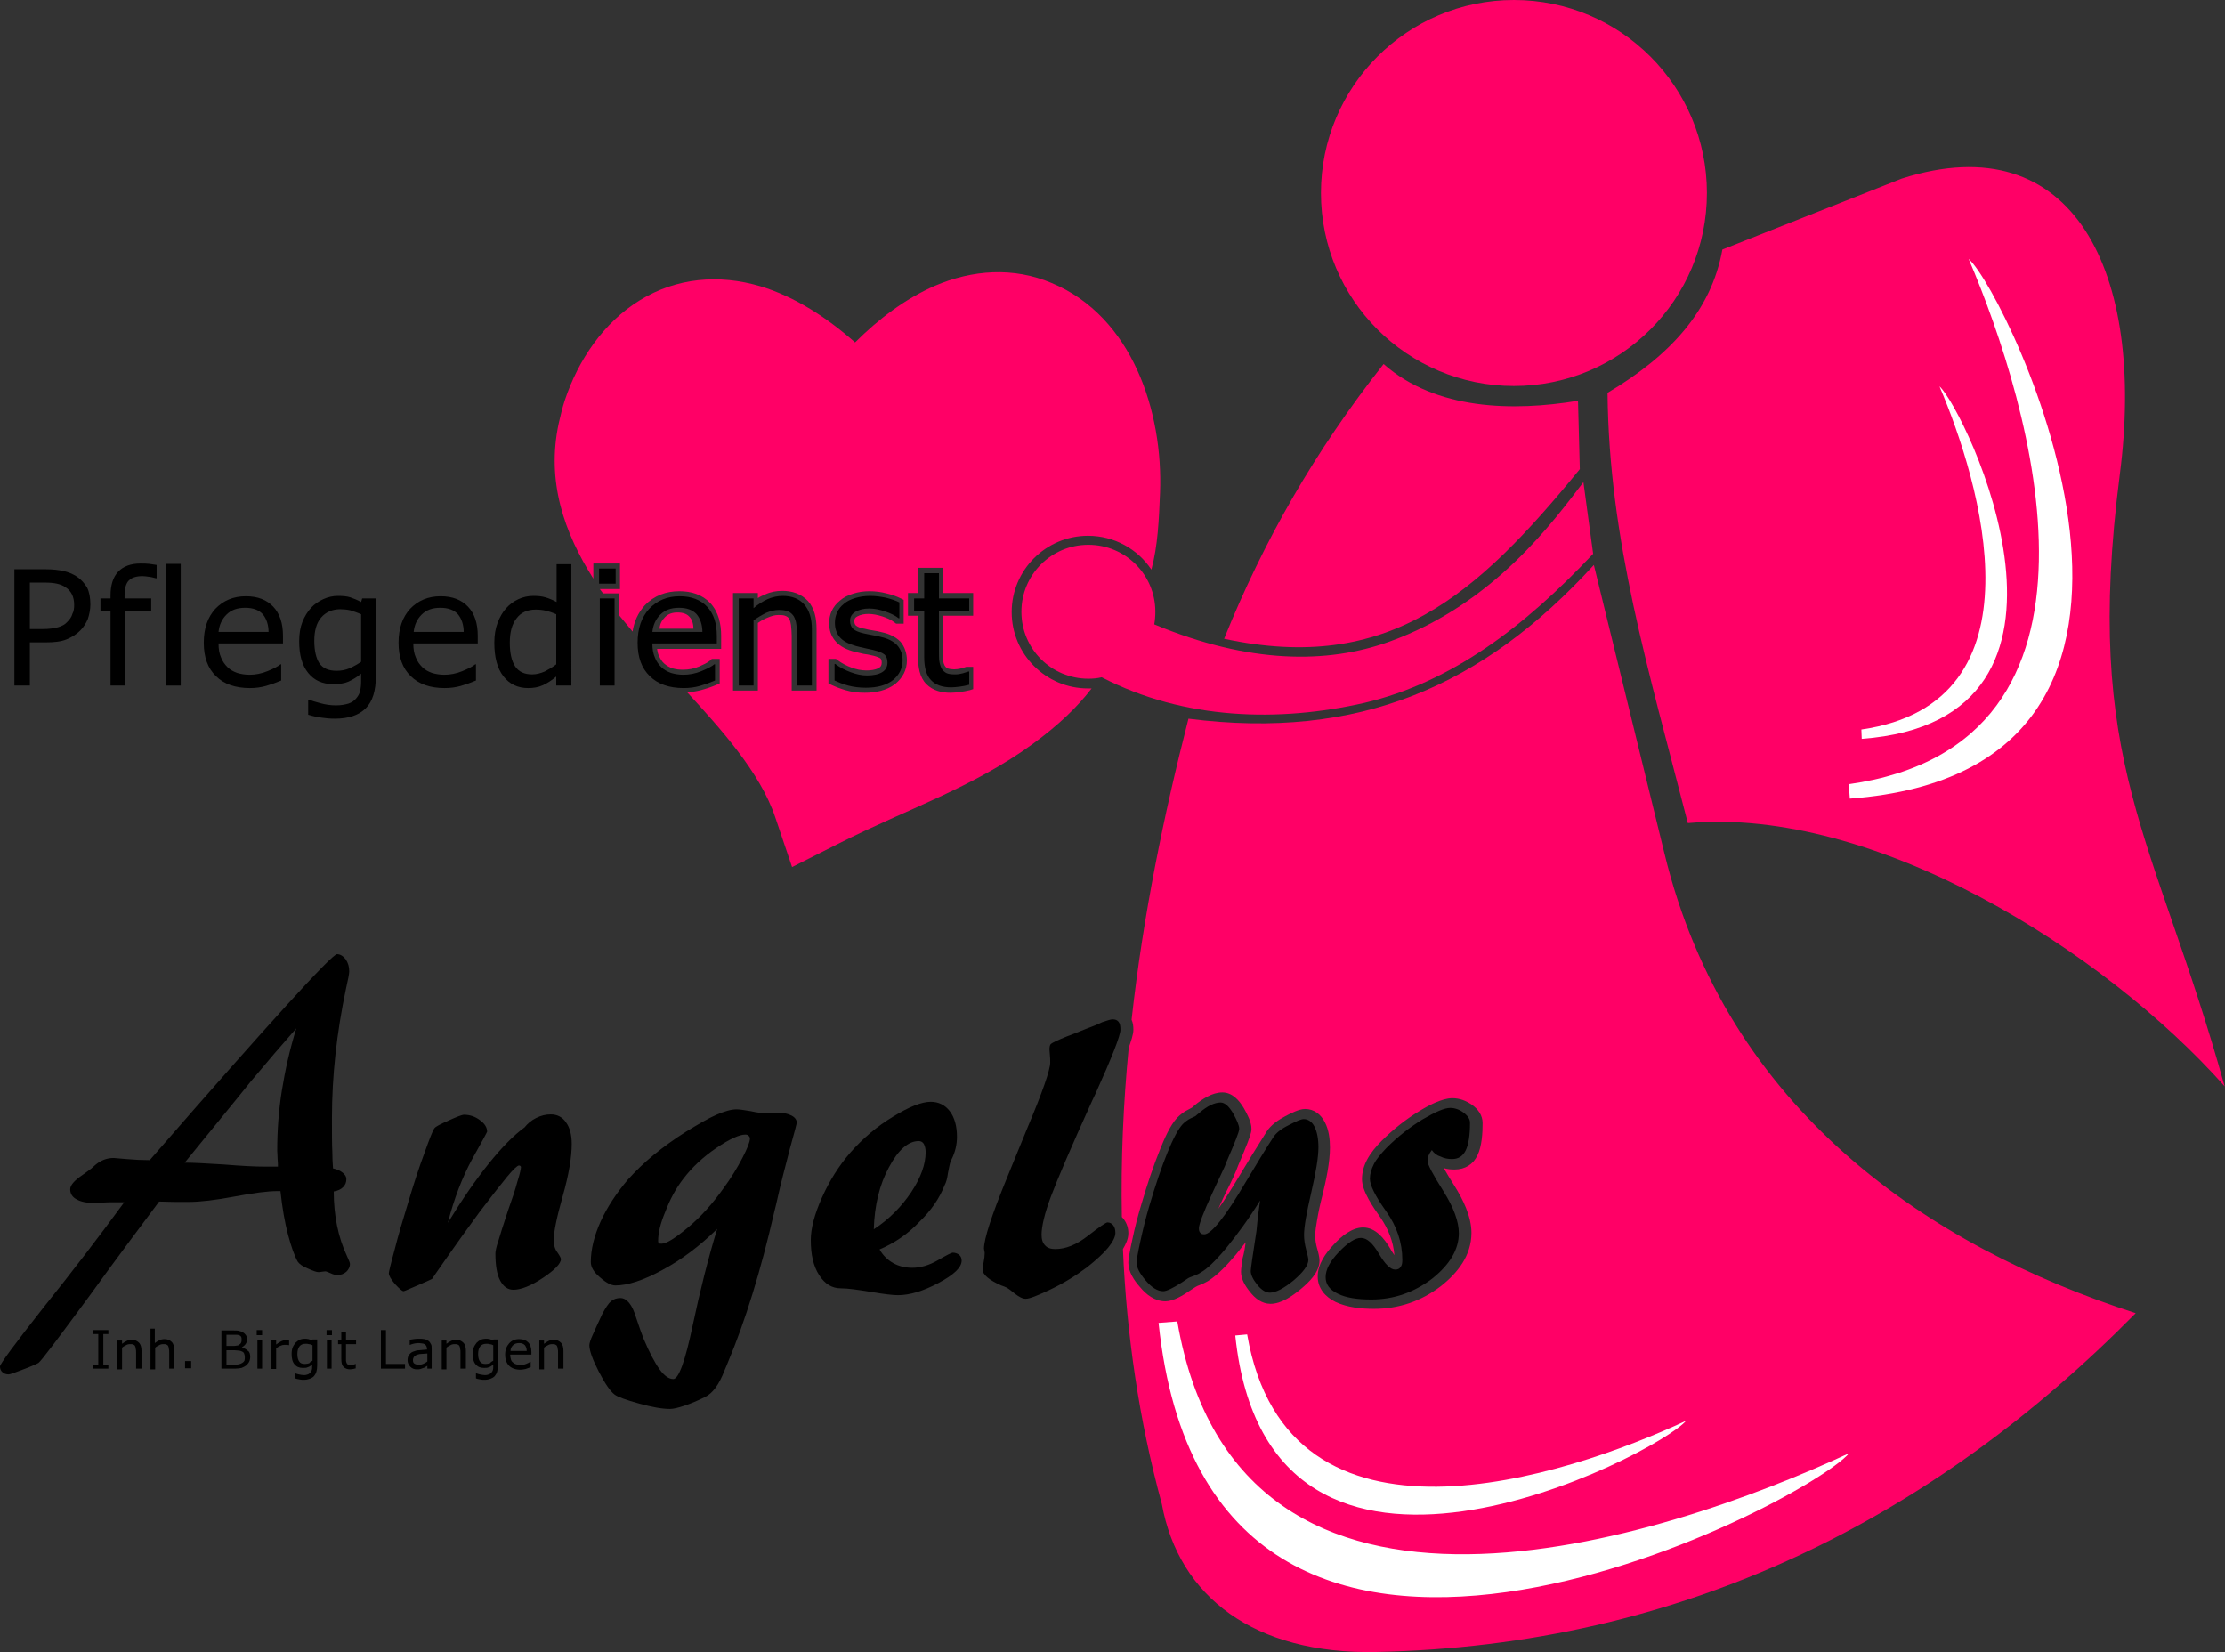 <?xml version="1.0" encoding="utf-8"?>
<!-- Generator: Adobe Illustrator 25.4.1, SVG Export Plug-In . SVG Version: 6.00 Build 0)  -->
<svg version="1.1" id="Ebene_1" xmlns="http://www.w3.org/2000/svg" xmlns:xlink="http://www.w3.org/1999/xlink" x="0px" y="0px"
	 viewBox="0 0 618 458.8" style="enable-background:new 0 0 618 458.8;" xml:space="preserve">
<rect x="0" y="0" width="618" height="458.8" fill="#333333" stroke="none"/>
<style type="text/css">
	.st0{fill-rule:evenodd;clip-rule:evenodd;fill:#FF0066;}
	.st1{fill-rule:evenodd;clip-rule:evenodd;fill:#FFFFFF;}
</style>
<path class="st0" d="M340,177.4c10.9-27,25.1-52,44.3-76.3c14.5,12.8,35.9,13.2,54,10.2l0.5,19C410.1,165.4,385.7,187.2,340,177.4"
	/>
<path class="st0" d="M192.6,174.6c0-1.4-0.4-2.6-1.1-3.3c-0.7-0.8-1.8-1.2-3.3-1.2c-1.5,0-2.6,0.4-3.5,1.3c-0.9,0.9-1.4,1.9-1.5,3.2
	H192.6z M255,171h-2.8v-6.3h2.8v-7h6.9v7h8.4v6.3h-8.4v9.6c0,0.9,0,1.9,0.1,2.9c0,0.5,0.2,1,0.4,1.4c0.2,0.3,0.4,0.5,0.7,0.7
	c0.5,0.2,1.4,0.3,1.9,0.3c0.6,0,1.2-0.1,1.7-0.2c0.5-0.1,1-0.3,1.4-0.4l0.3-0.1h1.9v6.2l-1,0.3c-0.9,0.2-1.8,0.4-2.7,0.5
	c-0.9,0.1-1.7,0.2-2.6,0.2c-2.5,0-4.9-0.6-6.7-2.4c-1.9-1.9-2.3-4.8-2.3-7.4V171z M251.9,183.4c0,2.7-1.2,4.9-3.3,6.6
	c-2.4,1.8-5.4,2.4-8.4,2.4c-1.8,0-3.6-0.2-5.3-0.7c-1.4-0.4-2.7-0.9-4-1.5l-0.8-0.4V183h2.1l0.4,0.3c1.2,0.9,2.5,1.6,3.9,2.1
	c1.3,0.5,2.7,0.8,4.1,0.8c1.1,0,2.5-0.1,3.5-0.7c0.6-0.3,0.8-0.8,0.8-1.5c0-0.4-0.1-0.8-0.3-1.1c-0.5-0.4-1.9-0.8-2.5-0.9
	c-0.7-0.2-1.5-0.3-2.2-0.4c-0.9-0.2-1.8-0.4-2.6-0.6c-1.9-0.5-4-1.4-5.3-3c-1.2-1.4-1.7-3.1-1.7-4.9c0-1.2,0.2-2.3,0.7-3.4
	c0.5-1.1,1.3-2.1,2.3-2.9c1-0.9,2.3-1.5,3.6-1.9c1.5-0.5,3.1-0.7,4.6-0.7c1.6,0,3.2,0.2,4.7,0.6c1.4,0.3,2.8,0.8,4,1.4l0.8,0.4v6.6
	h-2.1l-0.4-0.3c-1-0.8-2.2-1.3-3.4-1.7c-1.3-0.4-2.6-0.7-3.9-0.7c-1.1,0-2.2,0.2-3.1,0.7c-0.6,0.3-0.8,0.7-0.8,1.3
	c0,0.4,0.1,0.9,0.4,1.2c0.6,0.5,1.6,0.8,2.4,0.9c0.8,0.2,1.6,0.4,2.5,0.5c0.8,0.1,1.6,0.3,2.4,0.5c1.9,0.4,3.7,1.2,5.1,2.6
	C251.3,179.6,251.9,181.5,251.9,183.4z M210.5,173v18.8h-6.9v-27.1h6.9v1.4c0.6-0.4,1.3-0.7,2-1c1.5-0.7,3.1-1,4.8-1
	c2.7,0,5.2,0.8,7.1,2.8c1.9,2.1,2.4,5,2.4,7.7v17.2h-6.9v-15.2c0-1-0.1-2-0.2-3c-0.1-0.6-0.2-1.2-0.5-1.7c-0.2-0.4-0.5-0.6-0.9-0.8
	c-0.6-0.3-1.4-0.3-2.1-0.3c-1,0-2,0.3-2.9,0.7C212.2,171.9,211.4,172.4,210.5,173z M237.5,95.1c6.5-6.5,13.9-12.1,22.1-15.7
	c10.5-4.5,21.9-5.3,32.5-0.8c22.4,9.3,31,35.8,30.1,58.3c-0.3,7.4-0.6,14.7-2.4,21.3c-3.8-5.7-10.3-9.4-17.6-9.4
	c-11.7,0-21.2,9.5-21.2,21.2c0,11.7,9.5,21.2,21.2,21.2c0.3,0,0.7,0,1,0c-4,5.2-9,10-16.2,15.3c-16.8,12.3-35.6,18.4-53.9,27.7
	l-13.1,6.6l-4.7-13.9c-4.2-12.5-15.5-24.9-24.4-34.6c1.2-0.1,2.5-0.3,3.7-0.6c1.5-0.4,3-0.9,4.4-1.5l0.9-0.4v-6.8h-2.2l-0.4,0.4
	c-0.8,0.7-2.2,1.3-3.1,1.7c-1.4,0.6-2.9,0.9-4.5,0.9c-1,0-2-0.1-3-0.4c-0.8-0.3-1.5-0.7-2.2-1.3c-0.7-0.6-1.1-1.4-1.5-2.2
	c-0.3-0.6-0.4-1.3-0.5-1.9h17.8v-3.6c0-3.3-0.7-6.6-3-9.1c-2.3-2.4-5.3-3.3-8.6-3.3c-3.7,0-7,1.2-9.6,3.9c-1.9,2.1-3,4.6-3.4,7.3
	c-1.3-1.5-2.5-3.1-3.8-4.6v-6h-4.4c-0.3-0.4-0.6-0.8-0.9-1.2h5.6v-7.1h-7.4v4.2c-8.1-12.8-13.1-27-9.6-43.2c0.5-2.2,1-4.3,1.7-6.4
	c3.7-11.1,10.7-21.5,20.8-27.7c10.2-6.3,22-7.3,33.5-3.9C220.8,82.4,229.7,88.2,237.5,95.1z"/>
<path class="st0" d="M401,324.4c0.9,1.6,1.9,3.2,2.9,4.8c2.4,3.8,4.8,8.6,4.8,13.2c0,6.3-3.8,11.1-8.5,14.8
	c-5.5,4.2-11.7,6.3-18.6,6.3c-3.5,0-7.4-0.4-10.6-1.9c-2.9-1.4-5-3.8-5-7.1c0-3.4,2.2-6.5,4.5-8.9c2-2.2,5-4.7,8.1-4.7
	c3.5,0,5.9,3.1,7.5,5.8c0.2,0.4,0.7,1.2,1.2,1.9c-0.3-3.8-1.7-7.3-3.9-10.5c-1.9-2.7-5.1-7.2-5.1-10.6c0-1.9,0.5-3.7,1.4-5.4
	c1-1.9,2.5-3.7,4-5.2c3.2-3.2,6.7-6,10.5-8.3c2.4-1.5,6.3-3.6,9.2-3.6c2,0,3.8,0.7,5.4,1.8c1.7,1.2,3,2.9,3,5.1
	c0,2.8-0.2,6.4-1.4,8.9c-1.2,2.6-3.5,4-6.4,4C402.9,324.8,401.9,324.7,401,324.4 M346,345c-0.9,1.1-1.8,2.3-2.7,3.4
	c-2.1,2.5-4.9,5.6-7.8,7.4c-0.7,0.4-1.5,0.8-2.3,1.1c-0.3,0.1-0.8,0.3-1.1,0.5c-0.6,0.4-1.2,0.8-1.7,1.1c-1.7,1.2-4.5,2.9-6.7,2.9
	c-2.9,0-5.3-1.8-7.1-4c-1.6-1.8-3.2-4.2-3.2-6.7c0-0.8,0.2-1.7,0.3-2.4c0.2-1.3,0.5-2.6,0.8-4c0.7-3.4,1.6-6.8,2.6-10.1
	c1.5-5.1,3.2-10.3,5.2-15.2c1.1-2.7,2.7-6.5,4.7-8.6c0.9-0.9,1.9-1.7,3-2.2c0.4-0.2,0.7-0.4,1.1-0.6c0.3-0.2,0.5-0.5,0.8-0.7
	c2.1-1.7,4.8-3.5,7.6-3.5c2.8,0,4.7,2.2,6,4.4c0.9,1.6,2.1,3.8,2.1,5.7c0,1.2-0.7,2.8-1.1,3.9c-0.8,2.1-1.7,4.2-2.6,6.3l-0.5,1.3
	c-1,2.5-2.3,4.9-3.5,7.4c-0.5,1.1-1,2.2-1.5,3.3c2-2.8,3.9-5.9,5.7-8.9c2.5-4.2,5.1-8.4,7.7-12.5c1.2-1.9,3.3-3.3,5.2-4.3
	c1.5-0.8,3.8-2,5.5-2c2.5,0,4.4,1.5,5.5,3.7c1.1,2.1,1.4,4.7,1.4,7c0,4.2-1.1,9.2-2.1,13.3c-0.6,2.3-1.1,4.6-1.5,7
	c-0.2,1.3-0.5,2.8-0.5,4.2c0,1.1,0.2,2.3,0.5,3.4c0.3,1,0.7,2.5,0.7,3.5c0,3.2-2.9,6-5.2,7.9c-2.3,1.9-5.4,4.1-8.4,4.1
	c-2.4,0-4.3-1.5-5.7-3.3c-1.3-1.6-2.5-3.5-2.5-5.6c0-1,0.3-2.5,0.4-3.6C345.6,347.9,345.8,346.4,346,345z M442.7,156.9
	c-30.9,33.8-65.4,48.7-112.6,42.7c-6.8,26.5-12.6,54.6-15.8,83.6c0.4,0.9,0.5,1.8,0.5,2.8c0,1.3-0.7,3.3-1.3,5
	c-1.5,15.5-2.2,31.2-1.9,47c0.2,0.2,0.4,0.4,0.6,0.7c0.8,1.1,1.2,2.4,1.2,3.8c0,1.6-0.7,3-1.5,4.4c1,23.5,4.4,47.3,10.8,70.8
	c4.7,25.8,25.8,41.8,59.5,41.1c85.2-1.7,154.8-37.1,211-94.1c-57.4-18.5-113.6-56.4-130.9-127.7L442.7,156.9z"/>
<path class="st0" d="M420.5,0c29.6,0,53.6,24,53.6,53.6c0,29.6-24,53.6-53.6,53.6c-29.6,0-53.6-24-53.6-53.6
	C366.9,24,390.9,0,420.5,0"/>
<path class="st1" d="M321.8,367.4c14.2,136.9,179.8,50.4,191.8,36.2C462.8,427.2,344.2,467,327,367L321.8,367.4z"/>
<path class="st1" d="M343.1,370.9c9.3,89.4,117.4,32.9,125.2,23.7c-33.2,15.4-110.6,41.4-121.9-24L343.1,370.9z"/>
<path class="st0" d="M468.8,228.6c-11-42.9-21.9-78.6-22.3-119.5c17.3-10.3,28.8-22.7,31.9-39.8l49.8-19.7
	c47.9-15.3,67.8,26.3,60.6,82c-10.4,80.8,9.7,100.3,29.1,170.1C584.2,263.8,520.6,224,468.8,228.6"/>
<path class="st1" d="M513.8,221.8c108-8,43.9-140.2,33-149.9c17.3,40.5,45.8,134.7-33.3,145.9L513.8,221.8z"/>
<path class="st1" d="M517.1,205.2c70.5-5.2,28.7-91.5,21.6-97.9c11.3,26.5,29.9,87.9-21.7,95.3L517.1,205.2z"/>
<path d="M34.5,333.9h-2.6c-1.3,0-2.5,0-3.7,0.1c-1.2,0-1.9,0.1-1.9,0.1c-2.1,0-3.8-0.3-5-1c-1.2-0.6-1.8-1.6-1.8-2.8
	c0-1.1,1.1-2.4,3.3-3.9c1.1-0.8,2-1.4,2.6-1.9c0.2-0.2,0.6-0.5,1-0.9c1.5-1.3,3.2-2,5.2-2c0.1,0,1.3,0.1,3.5,0.3
	c2.2,0.2,4.4,0.3,6.5,0.3l0.6-0.7c32.8-37.7,50-56.5,51.4-56.5c0.9,0,1.7,0.5,2.4,1.4c0.7,1,1,2.1,1,3.4c0,0.6-0.3,2.2-0.9,4.8
	c-2.6,12.3-3.9,24.3-3.9,35.9c0,4.3,0,7.3,0.1,9.2c0,1.8,0.1,3.4,0.2,4.8c1.1,0.2,2.1,0.7,2.7,1.2c0.7,0.6,1,1.1,1,1.8
	c0,0.9-0.3,1.6-0.9,2.2c-0.6,0.6-1.4,1-2.6,1.2c0,6.6,1.2,12.7,3.7,18c0.5,1.1,0.8,1.8,0.8,2.1c0,0.9-0.4,1.6-1,2.2
	c-0.7,0.6-1.5,0.9-2.4,0.9c-0.6,0-1.2-0.1-2-0.5c-0.7-0.3-1.2-0.5-1.3-0.5c-0.2,0-0.6,0-1.1,0.1c-0.5,0.1-0.8,0.1-1,0.1
	c-0.4,0-1.4-0.3-2.9-1c-1.5-0.6-2.4-1.3-2.8-1.9c-0.9-1.6-1.8-4.1-2.7-7.5c-0.9-3.4-1.6-7.4-2.1-12.1h-0.9c-2.6,0-6.5,0.5-11.8,1.5
	c-5.3,1-9.6,1.5-12.7,1.5c-1.4,0-2.7,0-4.1,0c-1.4,0-2.8-0.1-4.2-0.1c-5.2,7-11.7,15.6-19.2,26c-8.7,11.8-13.4,18.1-14.3,18.8
	c-0.5,0.3-1.8,0.9-4.2,1.8c-2.3,0.9-3.7,1.4-4.1,1.4c-0.7,0-1.3-0.2-1.7-0.6c-0.5-0.4-0.7-1-0.7-1.6c0-0.7,4-6.1,12.1-16.4
	C20.2,353,27.7,343.2,34.5,333.9 M51.3,322.9c2.3,0,5.9,0.2,10.8,0.5c4.9,0.4,8.7,0.6,11.4,0.6h3.7c0-0.5,0-1.2-0.1-2.2
	c0-1-0.1-1.7-0.1-2.2c0-5.6,0.4-11.2,1.3-16.8c0.9-5.6,2.2-11.4,4-17.2c-3.8,4.3-8,9.2-12.6,14.7C65.3,305.8,59.1,313.3,51.3,322.9z
	"/>
<path d="M124.4,339.6c3.9-6.4,7.7-11.9,11.4-16.5c3.7-4.6,7-7.9,9.9-10c0.8-1,1.8-1.9,3.2-2.6c1.4-0.7,2.7-1,4.1-1
	c1.7,0,3.2,0.7,4.2,2.2c1.1,1.5,1.6,3.5,1.6,6c0,3.7-0.8,8.5-2.5,14.5c-1.7,6-2.5,10-2.5,12.2c0,1.3,0.3,2.5,1,3.4
	c0.7,1,1,1.6,1,1.9c0,1.2-1.7,3-5,5.2c-3.3,2.2-6.1,3.3-8.2,3.3c-1.6,0-2.8-0.9-3.7-2.6c-0.9-1.7-1.3-4.2-1.3-7.5
	c0-0.5,0.2-1.7,0.8-3.4c0.5-1.7,1.4-4.6,2.7-8.5c1.1-3.1,2-5.7,2.6-8c0.7-2.2,1-3.6,1-4.1c0-0.1-0.1-0.2-0.2-0.3
	c-0.1-0.1-0.3-0.1-0.4-0.1c-0.4,0-1.6,1.1-3.4,3.3c-1.8,2.2-4.3,5.4-7.5,9.6c-3.1,4.2-6.1,8.4-8.9,12.4c-2.8,4-4.2,6-4.2,6.1
	c0,0.1-1.4,0.7-3.9,1.8c-2.6,1.1-3.9,1.7-4.1,1.7c-0.4,0-1.2-0.7-2.4-2c-1.1-1.3-1.7-2.3-1.7-3c0-0.3,0.5-2.5,1.6-6.5
	c1-4,2.3-8.3,3.7-12.9c1.6-5.4,3.1-10,4.6-14c1.4-3.9,2.3-6.3,2.8-6.9c0.3-0.4,1.6-1.1,3.9-2.1c2.2-1,3.7-1.6,4.3-1.6
	c1.6,0,3.1,0.5,4.4,1.5c1.4,1,2,2.1,2,3.2c0,0.1-1.4,2.7-4.2,7.7C128.4,327,126.1,332.9,124.4,339.6"/>
<path d="M199.2,341.3c-4.8,4.7-9.8,8.5-15.2,11.4c-5.3,2.9-9.7,4.3-13.1,4.3c-1.1,0-2.5-0.7-4.2-2.2c-1.8-1.5-2.6-2.9-2.6-4.3
	c0-3.4,0.9-7.2,2.7-11.2c1.8-4,4.4-7.9,7.6-11.7c2.1-2.3,4.4-4.6,7.1-6.8c2.7-2.2,5.7-4.4,9.2-6.6c3.3-2,6-3.6,8.3-4.6
	c2.3-1,4.1-1.5,5.6-1.5c0.8,0,2.1,0.2,3.9,0.5c1.8,0.4,3.3,0.6,4.4,0.6c0.2,0,0.7,0,1.4-0.1c0.7,0,1.2-0.1,1.6-0.1
	c1.6,0,2.9,0.3,3.9,0.8c1,0.5,1.5,1.2,1.5,2c0,0.2-0.6,2.6-1.9,7.2c-1.2,4.7-2.5,9.5-3.6,14.5c-0.1,0.6-0.4,1.6-0.7,2.9
	c-3.8,16.6-8.1,30.5-12.9,41.9c-0.2,0.6-0.6,1.4-1,2.4c-1.5,3.9-3.3,6.3-5.4,7.3c-2,1-3.9,1.8-5.7,2.4c-1.8,0.6-3.1,0.9-4,0.9
	c-2.2,0-5-0.5-8.6-1.5c-3.6-1-5.9-1.8-6.8-2.5c-1.2-0.9-2.7-3.1-4.4-6.4c-1.7-3.3-2.6-5.8-2.6-7.3c0-0.5,0.3-1.5,0.9-2.8
	c0.6-1.4,1.5-3.3,2.7-5.9c0.9-1.7,1.7-2.9,2.4-3.5c0.7-0.6,1.6-0.9,2.6-0.9c1.8,0,3.3,1.8,4.4,5.5c0.8,2.4,1.5,4.4,2.1,5.9
	c1.6,3.8,3.1,6.6,4.4,8.4c1.3,1.8,2.6,2.7,3.8,2.7c1.5,0,3.3-4.9,5.4-14.9C194.4,358.6,196.7,349.5,199.2,341.3 M182.8,344.7
	c0,0.3,0.1,0.5,0.2,0.6c0.2,0.1,0.4,0.1,0.8,0.1c1.3,0,3.7-1.5,7.3-4.5c3.6-3,6.8-6.6,9.8-10.8c2.2-3,3.9-5.8,5.3-8.5
	c1.4-2.7,2.1-4.5,2.1-5.4c0-0.3-0.1-0.5-0.4-0.8c-0.2-0.2-0.5-0.3-0.9-0.3c-1.6,0-4.3,1.2-8,3.7c-3.7,2.5-6.8,5.4-9.3,8.7
	c-2,2.6-3.6,5.6-4.9,9C183.4,339.8,182.8,342.5,182.8,344.7z"/>
<path d="M244.3,347c0.9,1.6,2.2,2.9,3.8,3.8c1.6,0.9,3.4,1.3,5.3,1.3c2.3,0,4.7-0.7,7.1-2.1c2.4-1.4,3.8-2.1,4.1-2.1
	c0.7,0,1.3,0.2,1.8,0.6c0.5,0.4,0.7,1,0.7,1.6c0,1.9-2.1,3.9-6.4,6.2c-4.3,2.3-8.1,3.4-11.3,3.4c-1.4,0-3.9-0.3-7.5-0.9
	c-3.6-0.6-6.4-1-8.4-1c-2.4,0-4.4-1.2-6-3.7c-1.6-2.5-2.3-5.7-2.3-9.7c0-3.2,1-7.1,3.1-11.8c2.1-4.7,4.7-8.8,7.8-12.4
	c3.5-4,7.5-7.4,12-10.1c4.4-2.7,7.9-4.1,10.4-4.1c2.2,0,4,0.9,5.3,2.6c1.3,1.7,2,4.1,2,7.1c0,2.2-0.5,4.3-1.5,6.3
	c-0.1,0.2-0.1,0.4-0.2,0.4c-0.3,0.7-0.5,1.9-0.8,3.4c-0.2,1.5-0.5,2.6-0.9,3.3c-1.4,3.6-3.7,7-7,10.2
	C252.2,342.7,248.5,345.2,244.3,347 M242.7,341.4c4.3-2.8,7.7-6.3,10.4-10.3c2.7-4.1,4-7.8,4-11.1c0-1-0.2-1.7-0.5-2.3
	c-0.3-0.5-0.8-0.8-1.4-0.8c-2.9,0-5.7,2.4-8.3,7.3C244.3,329,242.9,334.7,242.7,341.4z"/>
<path d="M309,283.1c0.8,0,1.3,0.2,1.7,0.7c0.4,0.5,0.5,1.2,0.5,2.2c0,1.6-2.3,7.5-6.9,17.7l-0.9,1.9c-5.9,13-9.7,21.9-11.5,26.7
	c-1.8,4.8-2.6,8.4-2.6,10.6c0,1.3,0.3,2.3,1,3c0.6,0.7,1.6,1,2.8,1c2.9,0,5.9-1.2,9.1-3.7c3.2-2.5,5-3.7,5.4-3.7
	c0.7,0,1.2,0.3,1.6,0.8c0.4,0.5,0.6,1.2,0.6,2.1c0,1.1-0.7,2.5-2,4.1c-1.4,1.7-3.3,3.4-5.8,5.4c-3.2,2.4-6.6,4.5-10.2,6.2
	c-3.6,1.7-5.8,2.6-6.9,2.6c-0.9,0-1.8-0.5-3-1.4c-1.1-0.9-1.9-1.5-2.3-1.7c-0.4-0.2-0.9-0.4-1.5-0.6c-3.4-1.5-5.2-3-5.2-4.5
	c0-0.2,0.1-0.9,0.3-1.9c0.2-1,0.3-1.9,0.3-2.6c0-0.1,0-0.3-0.1-0.6c0-0.3-0.1-0.5-0.1-0.6c0-2.7,2.1-9.2,6.4-19.7l1.1-2.7
	c1.1-2.7,2.6-6.4,4.5-11c4.3-10.2,6.4-16.3,6.4-18.3c0-0.6,0-1.4-0.1-2.3c-0.1-0.9-0.1-1.4-0.1-1.6c0-0.4,0.1-0.8,0.2-1
	c0.1-0.2,0.3-0.4,0.7-0.6c0.9-0.5,2.9-1.4,6.1-2.6c2.3-0.9,4.2-1.7,5.6-2.2c0.5-0.2,1.2-0.5,2-0.9
	C307.6,283.4,308.5,283.1,309,283.1"/>
<path d="M350,333.4c-3.2,5.2-6.4,9.5-9.4,13.2c-3,3.6-5.4,5.9-7.1,6.8c-0.4,0.3-1,0.6-1.8,0.9c-0.8,0.3-1.4,0.5-1.7,0.7
	c-0.5,0.3-1,0.7-1.8,1.2c-2.5,1.6-4.2,2.4-5.1,2.4c-1.6,0-3.2-1-4.9-3c-1.7-2-2.5-3.6-2.5-4.9c0-0.7,0.3-2.6,1-5.8
	c0.7-3.2,1.5-6.5,2.5-9.9c1.8-6.1,3.5-11.1,5.1-15c1.6-3.9,3-6.5,4.2-7.8c0.6-0.6,1.4-1.2,2.2-1.6c0.9-0.4,1.3-0.6,1.3-0.6
	c0.2-0.2,0.6-0.5,1.2-1c2.2-1.9,4.2-2.8,5.8-2.8c1.2,0,2.3,1,3.5,3c1.1,2,1.7,3.4,1.7,4.3c0,0.8-1.2,3.8-3.5,9.1l-0.5,1.3
	c-0.9,1.9-2,4.3-3.4,7.3c-2.6,5.6-3.8,8.9-3.8,9.9c0,0.6,0.1,1,0.4,1.3c0.2,0.3,0.6,0.4,1.1,0.4c1.9,0,5.8-4.8,11.5-14.5
	c3.2-5.3,5.7-9.5,7.7-12.5c0.7-1.1,2-2.2,4.2-3.3c2.1-1.1,3.5-1.7,4.2-1.7c1.2,0,2.3,0.7,3,2.1c0.7,1.4,1.1,3.3,1.1,5.7
	c0,2.8-0.7,7-2,12.6c-1.3,5.6-2,9.5-2,11.8c0,1.2,0.2,2.6,0.6,4.1c0.4,1.5,0.6,2.4,0.6,2.8c0,1.5-1.4,3.4-4.1,5.7
	c-2.8,2.3-5,3.4-6.6,3.4c-1.1,0-2.3-0.7-3.5-2.2c-1.2-1.5-1.8-2.8-1.8-3.8c0-0.5,0.5-4.2,1.6-11.2
	C349.3,338.3,349.7,335.5,350,333.4"/>
<path d="M397.7,319.4c-0.4,0.5-0.7,1-0.9,1.5c-0.2,0.5-0.3,1-0.3,1.5c0,1,1.5,3.8,4.4,8.4c2.9,4.6,4.3,8.5,4.3,11.7
	c0,4.5-2.5,8.7-7.4,12.6c-5,3.8-10.6,5.8-16.9,5.8c-4,0-7.1-0.5-9.3-1.6c-2.3-1.1-3.4-2.6-3.4-4.6c0-2.1,1.2-4.4,3.7-7
	c2.5-2.6,4.5-3.9,6.1-3.9c1.7,0,3.3,1.5,5,4.4c1.7,2.9,3.2,4.4,4.5,4.4c0.7,0,1.2-0.2,1.5-0.7c0.4-0.5,0.5-1.1,0.5-2
	c0-4.8-1.5-9.3-4.5-13.5c-3-4.2-4.5-7.2-4.5-9c0-1.4,0.4-2.7,1.1-4.1c0.7-1.4,1.9-2.8,3.5-4.5c3.1-3.1,6.4-5.7,10-7.9
	c3.6-2.1,6.1-3.2,7.7-3.2c1.2,0,2.5,0.4,3.7,1.3c1.2,0.9,1.8,1.8,1.8,2.8c0,3.5-0.4,6.1-1.2,7.7c-0.8,1.6-2,2.4-3.8,2.4
	c-1.1,0-2.2-0.2-3.2-0.7C399.1,320.9,398.3,320.3,397.7,319.4"/>
<path d="M20.6,168c0-1.1-0.2-2.1-0.6-2.9c-0.4-0.8-1-1.5-1.8-2c-0.7-0.5-1.5-0.8-2.4-1c-0.9-0.2-2-0.3-3.4-0.3H8.3v12.9h3.6
	c1.7,0,3.1-0.2,4.2-0.5c1.1-0.3,2-0.8,2.6-1.5c0.7-0.7,1.2-1.4,1.4-2.2C20.5,169.8,20.6,168.9,20.6,168 M25.1,167.9
	c0,1.4-0.3,2.8-0.7,4c-0.5,1.2-1.2,2.3-2.1,3.2c-1.1,1.1-2.4,1.9-3.9,2.5c-1.5,0.6-3.4,0.8-5.7,0.8H8.3v12H4v-32.3h8.8
	c1.9,0,3.6,0.2,4.9,0.5c1.3,0.3,2.5,0.8,3.6,1.5c1.2,0.8,2.2,1.9,2.9,3.1C24.8,164.4,25.1,166,25.1,167.9z"/>
<path d="M43.5,160.6h-0.2c-0.5-0.1-1-0.3-1.8-0.4c-0.7-0.1-1.4-0.2-1.9-0.2c-1.7,0-3,0.4-3.8,1.2c-0.8,0.8-1.2,2.2-1.2,4.2v0.8H42
	v3.4h-7.2v20.8h-4.1v-20.8h-2.8v-3.4h2.8v-0.8c0-2.9,0.7-5.1,2.1-6.6c1.4-1.5,3.5-2.3,6.2-2.3c0.9,0,1.7,0,2.5,0.1
	c0.7,0.1,1.4,0.2,2,0.3V160.6z"/>
<rect x="46.1" y="156.6" width="4.1" height="33.8"/>
<path d="M74.6,175.6c0-2.1-0.6-3.8-1.6-5c-1.1-1.2-2.7-1.8-4.9-1.8c-2.2,0-3.9,0.6-5.2,1.9c-1.3,1.3-2,2.9-2.2,4.8H74.6z
	 M78.6,178.7H60.7c0,1.5,0.2,2.8,0.7,3.9c0.4,1.1,1.1,2,1.8,2.7c0.7,0.7,1.6,1.2,2.7,1.6c1,0.3,2.2,0.5,3.4,0.5c1.6,0,3.3-0.3,5-1
	c1.7-0.7,2.9-1.3,3.6-1.9h0.2v4.5c-1.4,0.6-2.8,1.1-4.2,1.5c-1.4,0.4-2.9,0.6-4.5,0.6c-4,0-7.2-1.1-9.4-3.3
	c-2.3-2.2-3.4-5.3-3.4-9.3c0-4,1.1-7.1,3.2-9.4c2.2-2.3,5-3.5,8.5-3.5c3.3,0,5.8,1,7.6,2.9c1.8,1.9,2.7,4.6,2.7,8.1V178.7z"/>
<path d="M100.3,183.8v-13.2c-1.1-0.5-2.1-0.8-3-1.1c-0.9-0.2-1.9-0.3-2.8-0.3c-2.2,0-4,0.8-5.3,2.3c-1.3,1.5-1.9,3.7-1.9,6.5
	c0,2.7,0.5,4.8,1.4,6.2c1,1.4,2.5,2.1,4.8,2.1c1.2,0,2.4-0.2,3.6-0.7C98.2,185.1,99.3,184.5,100.3,183.8 M104.4,187.7
	c0,4.1-0.9,7.1-2.8,9c-1.9,1.9-4.7,2.9-8.6,2.9c-1.3,0-2.5-0.1-3.8-0.3c-1.2-0.2-2.4-0.4-3.6-0.8v-4.2h0.2c0.7,0.3,1.7,0.6,3.2,1
	c1.4,0.4,2.9,0.6,4.3,0.6c1.4,0,2.5-0.2,3.5-0.5c0.9-0.3,1.6-0.8,2.1-1.4c0.5-0.6,0.9-1.2,1.1-2c0.2-0.8,0.3-1.7,0.3-2.7v-2.2
	c-1.2,1-2.4,1.7-3.5,2.2c-1.1,0.5-2.5,0.7-4.3,0.7c-2.9,0-5.2-1-6.9-3.1c-1.7-2.1-2.5-5-2.5-8.8c0-2.1,0.3-3.9,0.9-5.4
	c0.6-1.5,1.4-2.8,2.4-3.9c0.9-1,2.1-1.8,3.4-2.4c1.3-0.6,2.7-0.9,4-0.9c1.4,0,2.6,0.1,3.5,0.4c0.9,0.3,1.9,0.7,3,1.3l0.3-1h3.8
	V187.7z"/>
<path d="M128.8,175.6c0-2.1-0.6-3.8-1.6-5c-1.1-1.2-2.7-1.8-4.9-1.8c-2.2,0-3.9,0.6-5.2,1.9c-1.3,1.3-2,2.9-2.2,4.8H128.8z
	 M132.7,178.7h-17.9c0,1.5,0.2,2.8,0.7,3.9c0.4,1.1,1.1,2,1.8,2.7c0.7,0.7,1.6,1.2,2.7,1.6c1,0.3,2.2,0.5,3.4,0.5c1.6,0,3.3-0.3,5-1
	c1.7-0.7,2.9-1.3,3.6-1.9h0.2v4.5c-1.4,0.6-2.8,1.1-4.2,1.5c-1.4,0.4-2.9,0.6-4.5,0.6c-4,0-7.2-1.1-9.4-3.3
	c-2.3-2.2-3.4-5.3-3.4-9.3c0-4,1.1-7.1,3.2-9.4c2.2-2.3,5-3.5,8.5-3.5c3.3,0,5.8,1,7.6,2.9c1.8,1.9,2.7,4.6,2.7,8.1V178.7z"/>
<path d="M154.5,184.5v-13.9c-1.1-0.5-2.1-0.8-2.9-1c-0.9-0.2-1.8-0.3-2.8-0.3c-2.3,0-4.1,0.8-5.3,2.4c-1.3,1.6-1.9,3.9-1.9,6.8
	c0,2.9,0.5,5.1,1.5,6.6c1,1.5,2.6,2.2,4.7,2.2c1.2,0,2.3-0.3,3.5-0.8C152.4,185.9,153.5,185.3,154.5,184.5 M158.6,190.4h-4.1v-2.5
	c-1.2,1-2.4,1.8-3.7,2.4c-1.3,0.6-2.7,0.8-4.1,0.8c-2.9,0-5.2-1.1-6.9-3.3c-1.7-2.2-2.5-5.3-2.5-9.3c0-2.1,0.3-3.9,0.9-5.5
	c0.6-1.6,1.4-3,2.4-4.1c1-1.1,2.1-1.9,3.4-2.5c1.3-0.6,2.7-0.9,4.1-0.9c1.3,0,2.4,0.1,3.4,0.4c1,0.3,2,0.7,3.1,1.3v-10.5h4.1V190.4z
	"/>
<path d="M170.7,190.4h-4.1v-24.2h4.1V190.4z M171,162.1h-4.6v-4.2h4.6V162.1z"/>
<path d="M195.1,175.6c0-2.1-0.6-3.8-1.6-5c-1.1-1.2-2.7-1.8-4.9-1.8c-2.2,0-3.9,0.6-5.2,1.9c-1.3,1.3-2,2.9-2.2,4.8H195.1z
	 M199.1,178.7h-17.9c0,1.5,0.2,2.8,0.7,3.9c0.4,1.1,1.1,2,1.8,2.7c0.7,0.7,1.6,1.2,2.7,1.6c1,0.3,2.2,0.5,3.4,0.5c1.6,0,3.3-0.3,5-1
	c1.7-0.7,2.9-1.3,3.6-1.9h0.2v4.5c-1.4,0.6-2.8,1.1-4.2,1.5c-1.4,0.4-2.9,0.6-4.5,0.6c-4,0-7.2-1.1-9.4-3.3
	c-2.3-2.2-3.4-5.3-3.4-9.3c0-4,1.1-7.1,3.2-9.4c2.2-2.3,5-3.5,8.5-3.5c3.3,0,5.8,1,7.6,2.9c1.8,1.9,2.7,4.6,2.7,8.1V178.7z"/>
<path d="M225.5,190.4h-4.1v-13.8c0-1.1-0.1-2.2-0.2-3.1c-0.1-1-0.4-1.7-0.7-2.3c-0.4-0.6-0.9-1.1-1.6-1.4c-0.7-0.3-1.6-0.4-2.6-0.4
	c-1.1,0-2.3,0.3-3.5,0.8c-1.2,0.6-2.4,1.3-3.5,2.1v18.1h-4.1v-24.2h4.1v2.7c1.3-1.1,2.6-1.9,3.9-2.5c1.4-0.6,2.8-0.9,4.2-0.9
	c2.6,0,4.6,0.8,6,2.4c1.4,1.6,2.1,3.9,2.1,6.8V190.4z"/>
<path d="M250.7,183.4c0,2.2-0.9,4-2.7,5.5c-1.8,1.4-4.3,2.1-7.5,2.1c-1.8,0-3.4-0.2-4.9-0.6c-1.5-0.4-2.7-0.9-3.8-1.4v-4.6h0.2
	c1.3,1,2.7,1.7,4.3,2.3c1.6,0.6,3.1,0.9,4.5,0.9c1.8,0,3.2-0.3,4.2-0.9c1-0.6,1.5-1.5,1.5-2.7c0-1-0.3-1.7-0.8-2.2
	c-0.6-0.5-1.6-0.9-3.2-1.3c-0.6-0.1-1.3-0.3-2.3-0.5c-0.9-0.2-1.8-0.4-2.5-0.6c-2.1-0.6-3.6-1.4-4.5-2.5c-0.9-1.1-1.3-2.4-1.3-4
	c0-1,0.2-1.9,0.6-2.8c0.4-0.9,1-1.7,1.9-2.4c0.8-0.7,1.8-1.2,3.1-1.6c1.3-0.4,2.7-0.6,4.2-0.6c1.5,0,2.9,0.2,4.4,0.5
	c1.5,0.4,2.7,0.8,3.7,1.3v4.4h-0.2c-1-0.8-2.3-1.4-3.8-1.9c-1.5-0.5-2.9-0.8-4.4-0.8c-1.5,0-2.7,0.3-3.8,0.9c-1,0.6-1.5,1.4-1.5,2.5
	c0,1,0.3,1.7,0.9,2.3c0.6,0.5,1.6,0.9,2.9,1.2c0.8,0.2,1.6,0.3,2.5,0.5c0.9,0.2,1.7,0.3,2.3,0.5c1.9,0.4,3.4,1.2,4.4,2.2
	C250.2,180.3,250.7,181.7,250.7,183.4"/>
<path d="M269.1,190.2c-0.8,0.2-1.6,0.4-2.5,0.5c-0.9,0.1-1.7,0.2-2.4,0.2c-2.5,0-4.4-0.7-5.6-2c-1.3-1.3-1.9-3.5-1.9-6.4v-12.9h-2.8
	v-3.4h2.8v-7h4.1v7h8.4v3.4h-8.4v11c0,1.3,0,2.3,0.1,3c0.1,0.7,0.3,1.4,0.6,2c0.3,0.6,0.8,1,1.3,1.3c0.6,0.3,1.4,0.4,2.5,0.4
	c0.7,0,1.4-0.1,2.1-0.3c0.7-0.2,1.2-0.4,1.6-0.5h0.2V190.2z"/>
<polygon points="30.1,380.1 25.9,380.1 25.9,379 27.3,379 27.3,370.5 25.9,370.5 25.9,369.4 30.1,369.4 30.1,370.5 28.7,370.5 
	28.7,379 30.1,379 "/>
<path d="M39.1,380.1h-1.3v-4.5c0-0.4,0-0.7-0.1-1c0-0.3-0.1-0.6-0.2-0.8c-0.1-0.2-0.3-0.3-0.5-0.4c-0.2-0.1-0.5-0.1-0.9-0.1
	c-0.4,0-0.8,0.1-1.1,0.3c-0.4,0.2-0.8,0.4-1.1,0.7v6h-1.3v-8h1.3v0.9c0.4-0.3,0.9-0.6,1.3-0.8c0.4-0.2,0.9-0.3,1.4-0.3
	c0.9,0,1.5,0.3,2,0.8c0.5,0.5,0.7,1.3,0.7,2.2V380.1z"/>
<path d="M48.3,380.1H47v-4.5c0-0.4,0-0.7-0.1-1c0-0.3-0.1-0.6-0.2-0.8c-0.1-0.2-0.3-0.3-0.5-0.4s-0.5-0.1-0.9-0.1
	c-0.4,0-0.8,0.1-1.1,0.3c-0.4,0.2-0.8,0.4-1.1,0.7v6h-1.3V369H43v4c0.4-0.3,0.9-0.6,1.3-0.8c0.4-0.2,0.9-0.3,1.4-0.3
	c0.9,0,1.5,0.3,2,0.8c0.5,0.5,0.7,1.3,0.7,2.2V380.1z"/>
<rect x="51.4" y="378" width="1.7" height="2"/>
<path d="M68,376.9c0-0.4-0.1-0.8-0.2-1c-0.1-0.3-0.4-0.5-0.7-0.6c-0.2-0.1-0.5-0.2-0.8-0.2c-0.3,0-0.7-0.1-1.2-0.1h-2.2v4h1.9
	c0.6,0,1.1,0,1.5-0.1c0.4-0.1,0.7-0.2,1-0.4c0.3-0.2,0.5-0.4,0.6-0.6C68,377.5,68,377.2,68,376.9 M67.1,372c0-0.3,0-0.5-0.1-0.7
	c-0.1-0.2-0.2-0.3-0.4-0.4c-0.2-0.1-0.5-0.2-0.8-0.2c-0.3,0-0.7,0-1.2,0h-1.7v3.1h1.8c0.4,0,0.8,0,1.1-0.1c0.3,0,0.5-0.1,0.7-0.3
	c0.2-0.1,0.4-0.3,0.5-0.6C67.1,372.6,67.1,372.3,67.1,372z M69.5,376.8c0,0.5-0.1,1-0.3,1.4c-0.2,0.4-0.5,0.7-0.8,1
	c-0.4,0.3-0.8,0.5-1.3,0.7c-0.5,0.1-1.1,0.2-1.8,0.2h-3.8v-10.6h3.1c0.8,0,1.4,0,1.7,0.1c0.4,0.1,0.8,0.2,1.1,0.4
	c0.4,0.2,0.7,0.5,0.9,0.8c0.2,0.3,0.3,0.7,0.3,1.2c0,0.5-0.1,0.9-0.4,1.3c-0.3,0.4-0.6,0.6-1,0.9v0.1c0.7,0.1,1.3,0.5,1.7,0.9
	C69.3,375.4,69.5,376.1,69.5,376.8z"/>
<path d="M72.8,380.1h-1.3v-8h1.3V380.1z M72.8,370.8h-1.5v-1.4h1.5V370.8z"/>
<path d="M80.4,373.6L80.4,373.6c-0.3,0-0.5-0.1-0.7-0.1c-0.2,0-0.4,0-0.7,0c-0.4,0-0.8,0.1-1.2,0.3c-0.4,0.2-0.8,0.4-1.1,0.7v5.7
	h-1.3v-8h1.3v1.2c0.5-0.4,1-0.7,1.4-0.9c0.4-0.2,0.8-0.3,1.2-0.3c0.2,0,0.4,0,0.5,0c0.1,0,0.3,0,0.5,0.1V373.6z"/>
<path d="M86.8,377.9v-4.3c-0.4-0.2-0.7-0.3-1-0.3c-0.3-0.1-0.6-0.1-0.9-0.1c-0.7,0-1.3,0.2-1.7,0.7c-0.4,0.5-0.6,1.2-0.6,2.2
	c0,0.9,0.2,1.6,0.5,2c0.3,0.5,0.8,0.7,1.6,0.7c0.4,0,0.8-0.1,1.2-0.2C86.1,378.3,86.4,378.1,86.8,377.9 M88.1,379.2
	c0,1.4-0.3,2.3-0.9,3c-0.6,0.6-1.6,1-2.8,1c-0.4,0-0.8,0-1.2-0.1c-0.4-0.1-0.8-0.1-1.2-0.3v-1.4H82c0.2,0.1,0.6,0.2,1,0.3
	c0.5,0.1,1,0.2,1.4,0.2c0.5,0,0.8-0.1,1.1-0.2c0.3-0.1,0.5-0.3,0.7-0.5c0.2-0.2,0.3-0.4,0.4-0.7c0.1-0.3,0.1-0.6,0.1-0.9V379
	c-0.4,0.3-0.8,0.6-1.2,0.7c-0.4,0.2-0.8,0.2-1.4,0.2c-1,0-1.7-0.3-2.3-1c-0.6-0.7-0.8-1.7-0.8-2.9c0-0.7,0.1-1.3,0.3-1.8
	c0.2-0.5,0.5-0.9,0.8-1.3c0.3-0.3,0.7-0.6,1.1-0.8c0.4-0.2,0.9-0.3,1.3-0.3c0.5,0,0.8,0,1.2,0.1c0.3,0.1,0.6,0.2,1,0.4l0.1-0.3h1.3
	V379.2z"/>
<path d="M92.1,380.1h-1.3v-8h1.3V380.1z M92.2,370.8h-1.5v-1.4h1.5V370.8z"/>
<path d="M98.9,380c-0.3,0.1-0.5,0.1-0.8,0.2c-0.3,0-0.6,0.1-0.8,0.1c-0.8,0-1.4-0.2-1.9-0.7c-0.4-0.4-0.6-1.1-0.6-2.1v-4.2h-0.9
	v-1.1h0.9v-2.3h1.3v2.3h2.8v1.1h-2.8v3.6c0,0.4,0,0.7,0,1c0,0.2,0.1,0.5,0.2,0.7c0.1,0.2,0.2,0.3,0.4,0.4c0.2,0.1,0.5,0.1,0.8,0.1
	c0.2,0,0.4,0,0.7-0.1c0.2-0.1,0.4-0.1,0.5-0.2h0.1V380z"/>
<polygon points="112.5,380.1 105.8,380.1 105.8,369.4 107.2,369.4 107.2,378.8 112.5,378.8 "/>
<path d="M118.7,378.1v-2.2c-0.4,0-0.9,0.1-1.4,0.1c-0.6,0-1,0.1-1.3,0.2c-0.4,0.1-0.7,0.3-0.9,0.5c-0.2,0.2-0.4,0.6-0.4,1
	c0,0.5,0.1,0.8,0.4,1c0.3,0.2,0.7,0.3,1.3,0.3c0.5,0,0.9-0.1,1.3-0.3C118,378.6,118.3,378.4,118.7,378.1 M120,380.1h-1.3v-0.8
	c-0.1,0.1-0.3,0.2-0.5,0.3c-0.2,0.1-0.4,0.3-0.6,0.3c-0.2,0.1-0.5,0.2-0.8,0.3c-0.3,0.1-0.6,0.1-1,0.1c-0.7,0-1.3-0.2-1.8-0.7
	c-0.5-0.5-0.8-1.1-0.8-1.8c0-0.6,0.1-1.1,0.4-1.5c0.3-0.4,0.6-0.7,1.1-0.9c0.5-0.2,1.1-0.4,1.7-0.4c0.7-0.1,1.4-0.1,2.2-0.2v-0.2
	c0-0.3-0.1-0.6-0.2-0.8c-0.1-0.2-0.3-0.4-0.5-0.5c-0.2-0.1-0.4-0.2-0.7-0.2c-0.3,0-0.5-0.1-0.8-0.1c-0.4,0-0.7,0-1.2,0.1
	c-0.4,0.1-0.9,0.2-1.3,0.4h-0.1v-1.4c0.3-0.1,0.6-0.1,1.1-0.2c0.5-0.1,1-0.1,1.5-0.1c0.6,0,1,0,1.5,0.1s0.8,0.3,1.1,0.5
	c0.3,0.2,0.5,0.5,0.7,0.9c0.2,0.3,0.2,0.8,0.2,1.3V380.1z"/>
<path d="M129.2,380.1h-1.3v-4.5c0-0.4,0-0.7-0.1-1c0-0.3-0.1-0.6-0.2-0.8c-0.1-0.2-0.3-0.3-0.5-0.4c-0.2-0.1-0.5-0.1-0.9-0.1
	c-0.4,0-0.8,0.1-1.1,0.3c-0.4,0.2-0.8,0.4-1.1,0.7v6h-1.3v-8h1.3v0.9c0.4-0.3,0.9-0.6,1.3-0.8c0.4-0.2,0.9-0.3,1.4-0.3
	c0.9,0,1.5,0.3,2,0.8c0.5,0.5,0.7,1.3,0.7,2.2V380.1z"/>
<path d="M137,377.9v-4.3c-0.4-0.2-0.7-0.3-1-0.3c-0.3-0.1-0.6-0.1-0.9-0.1c-0.7,0-1.3,0.2-1.7,0.7c-0.4,0.5-0.6,1.2-0.6,2.2
	c0,0.9,0.2,1.6,0.5,2c0.3,0.5,0.8,0.7,1.6,0.7c0.4,0,0.8-0.1,1.2-0.2C136.3,378.3,136.6,378.1,137,377.9 M138.3,379.2
	c0,1.4-0.3,2.3-0.9,3c-0.6,0.6-1.6,1-2.8,1c-0.4,0-0.8,0-1.2-0.1c-0.4-0.1-0.8-0.1-1.2-0.3v-1.4h0.1c0.2,0.1,0.6,0.2,1,0.3
	c0.5,0.1,1,0.2,1.4,0.2c0.5,0,0.8-0.1,1.1-0.2c0.3-0.1,0.5-0.3,0.7-0.5c0.2-0.2,0.3-0.4,0.4-0.7c0.1-0.3,0.1-0.6,0.1-0.9V379
	c-0.4,0.3-0.8,0.6-1.2,0.7c-0.4,0.2-0.8,0.2-1.4,0.2c-1,0-1.7-0.3-2.3-1c-0.6-0.7-0.8-1.7-0.8-2.9c0-0.7,0.1-1.3,0.3-1.8
	c0.2-0.5,0.5-0.9,0.8-1.3c0.3-0.3,0.7-0.6,1.1-0.8c0.4-0.2,0.9-0.3,1.3-0.3c0.5,0,0.8,0,1.2,0.1c0.3,0.1,0.6,0.2,1,0.4l0.1-0.3h1.3
	V379.2z"/>
<path d="M146.3,375.2c0-0.7-0.2-1.2-0.5-1.6c-0.4-0.4-0.9-0.6-1.6-0.6c-0.7,0-1.3,0.2-1.7,0.6c-0.4,0.4-0.7,0.9-0.7,1.6H146.3z
	 M147.6,376.2h-5.9c0,0.5,0.1,0.9,0.2,1.3c0.1,0.4,0.3,0.7,0.6,0.9c0.2,0.2,0.5,0.4,0.9,0.5c0.3,0.1,0.7,0.2,1.1,0.2
	c0.5,0,1.1-0.1,1.6-0.3c0.5-0.2,0.9-0.4,1.2-0.6h0.1v1.5c-0.5,0.2-0.9,0.3-1.4,0.5c-0.5,0.1-1,0.2-1.5,0.2c-1.3,0-2.4-0.4-3.1-1.1
	c-0.7-0.7-1.1-1.7-1.1-3.1c0-1.3,0.4-2.3,1.1-3.1c0.7-0.8,1.6-1.2,2.8-1.2c1.1,0,1.9,0.3,2.5,0.9c0.6,0.6,0.9,1.5,0.9,2.7V376.2z"/>
<path d="M156.3,380.1H155v-4.5c0-0.4,0-0.7-0.1-1c0-0.3-0.1-0.6-0.2-0.8c-0.1-0.2-0.3-0.3-0.5-0.4c-0.2-0.1-0.5-0.1-0.9-0.1
	c-0.4,0-0.8,0.1-1.1,0.3c-0.4,0.2-0.8,0.4-1.1,0.7v6h-1.3v-8h1.3v0.9c0.4-0.3,0.9-0.6,1.3-0.8c0.4-0.2,0.9-0.3,1.4-0.3
	c0.9,0,1.5,0.3,2,0.8c0.5,0.5,0.7,1.3,0.7,2.2V380.1z"/>
<path class="st0" d="M442.5,153.8l-2.7-19.9c-8,10.4-24.7,33.8-53.9,44.3c-17.2,6.2-38.9,6.2-65.3-4.8c0.2-1.1,0.3-2.3,0.3-3.5
	c0-10.3-8.3-18.6-18.6-18.6c-10.3,0-18.6,8.3-18.6,18.6c0,10.3,8.3,18.6,18.6,18.6c1.2,0,2.5-0.1,3.7-0.4c23,11.9,49.3,12.5,73,7.1
	C403.2,189.5,423.5,174,442.5,153.8"/>
</svg>

